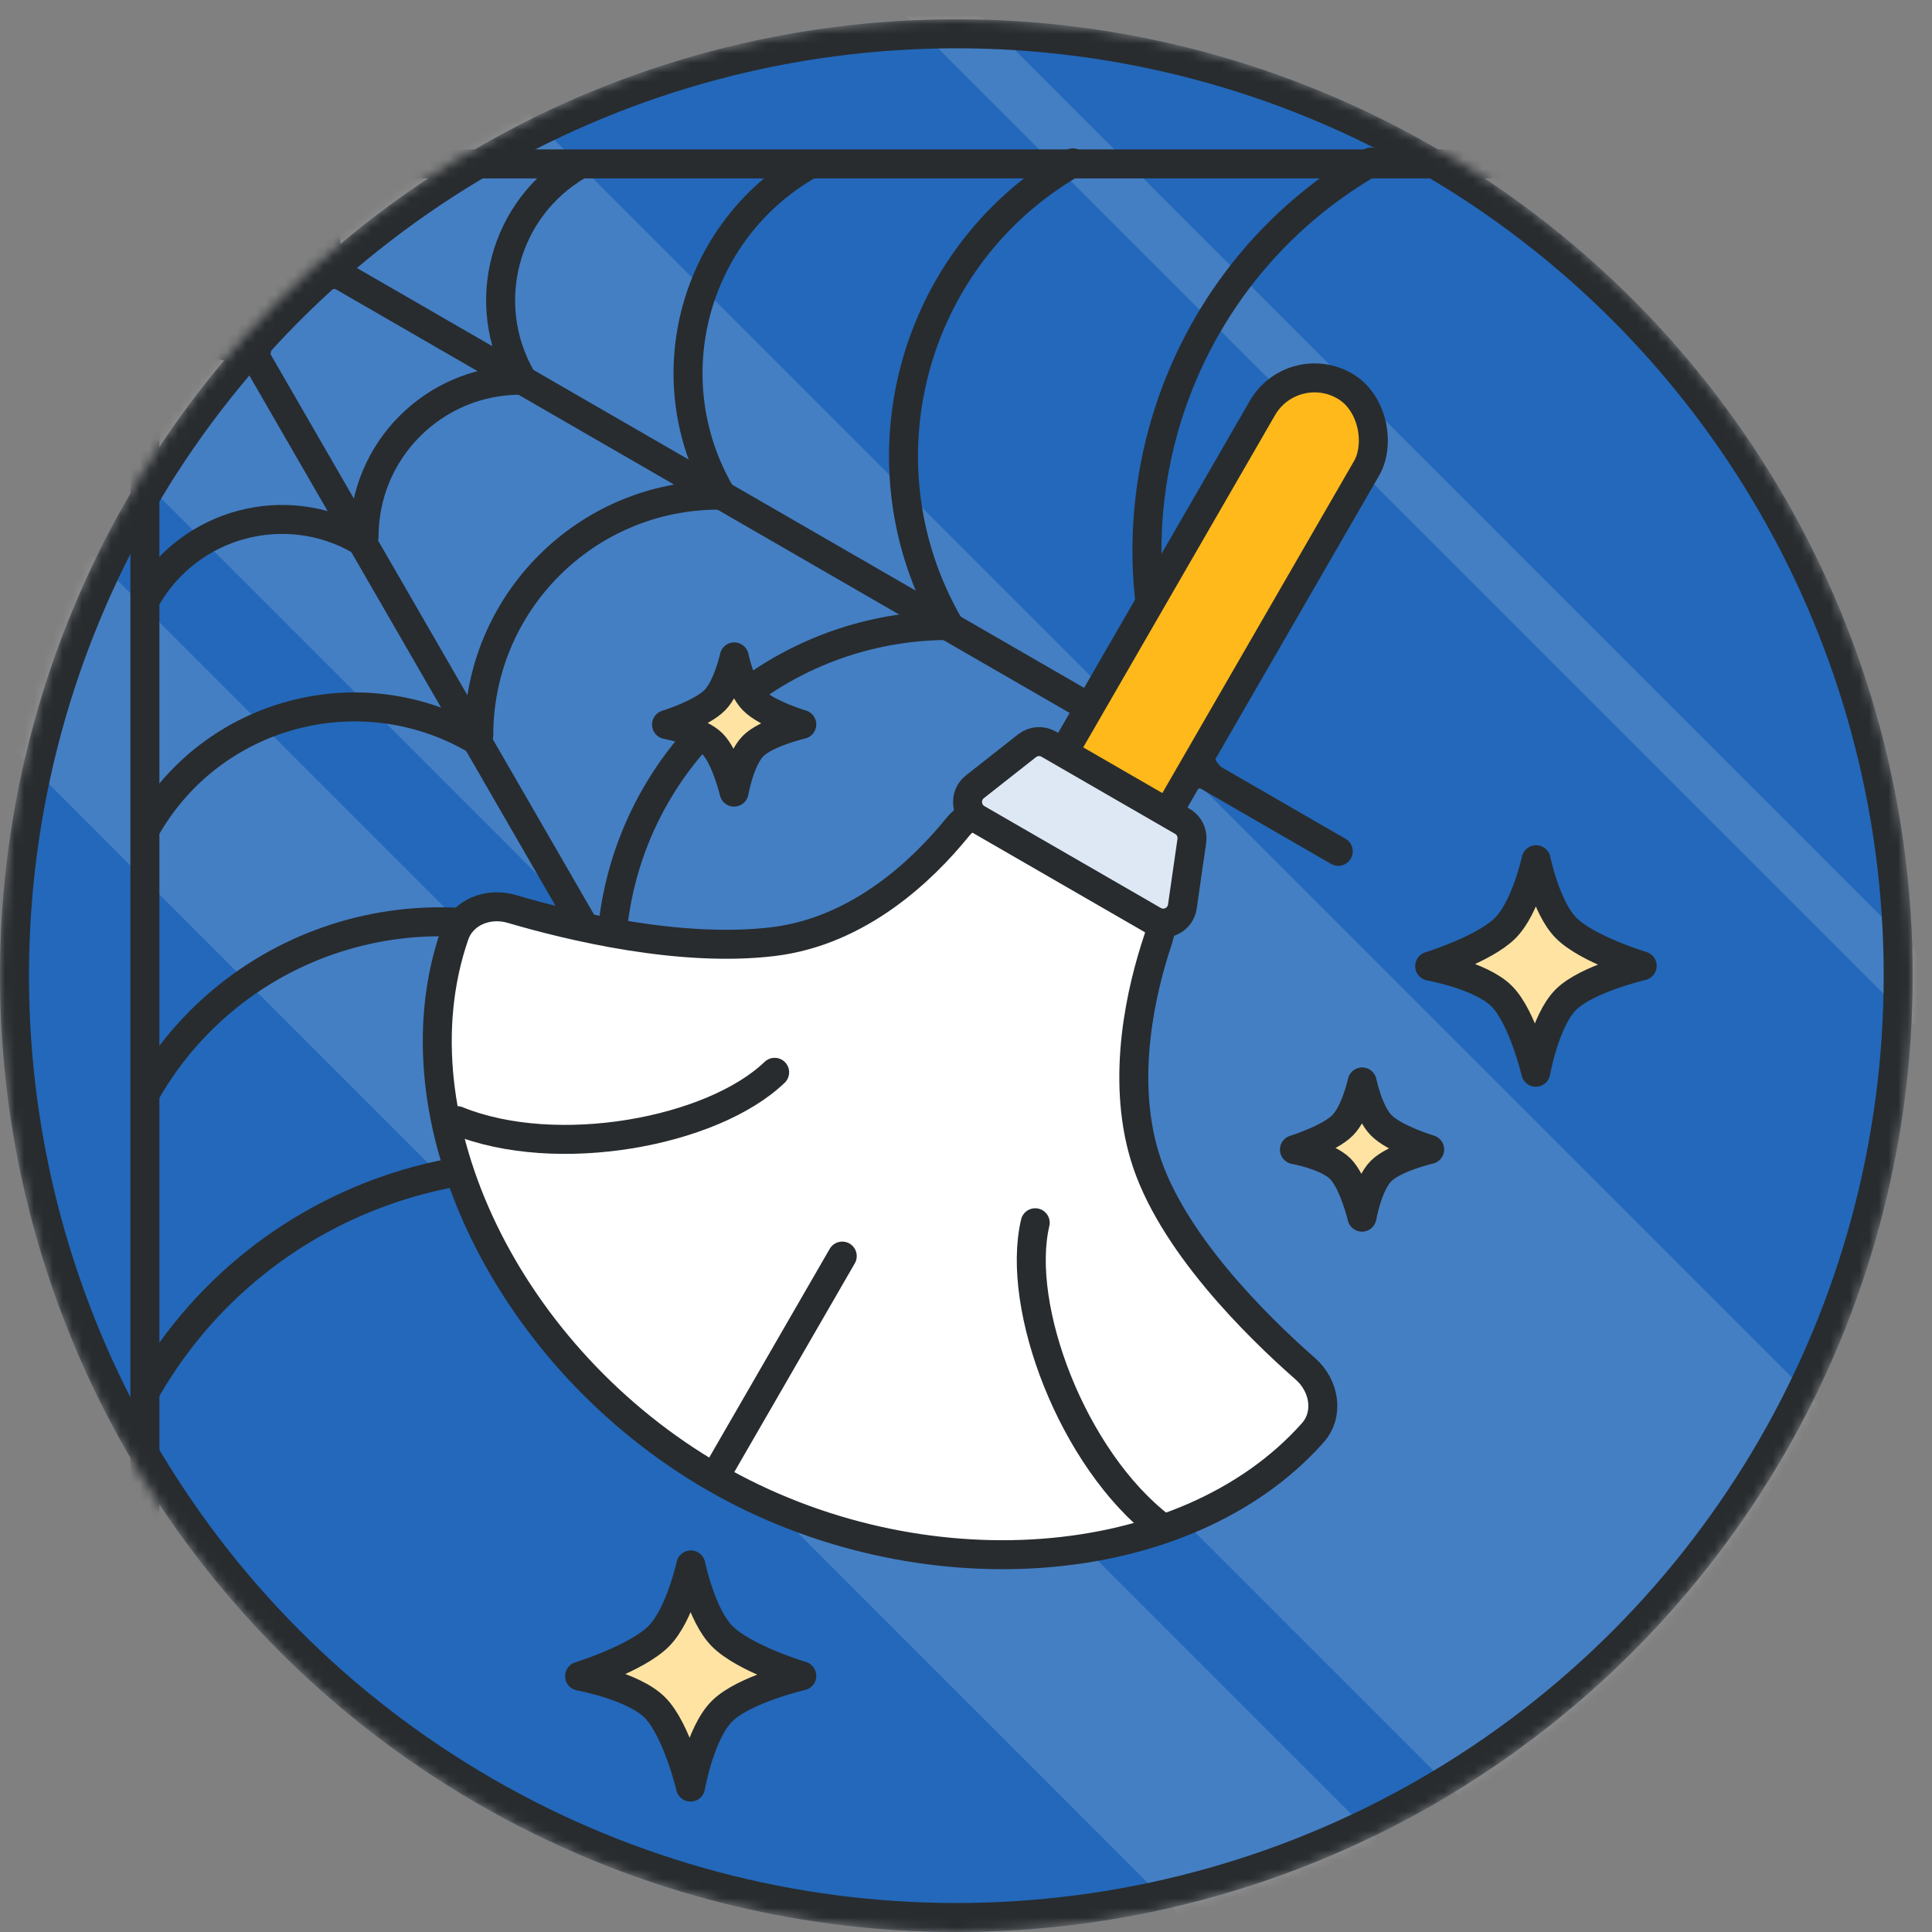 <svg width="200" height="200" viewBox="0 0 200 200" fill="none" xmlns="http://www.w3.org/2000/svg">
<rect x="0" y="0" width="200" height="200" fill="#808080" stroke="none"/>
<mask id="mask0_1149_241" style="mask-type:alpha" maskUnits="userSpaceOnUse" x="0" y="2" width="198" height="198">
<circle cx="99" cy="101" r="99" fill="#9ACEEC"/>
</mask>
<g mask="url(#mask0_1149_241)">
<circle cx="99" cy="101" r="99" fill="#2368BA"/>
<rect x="-23" y="53.09" width="19.926" height="237.217" transform="rotate(-45 -23 53.09)" fill="white" fill-opacity="0.15"/>
<rect x="-3" y="31.911" width="55.029" height="237.217" transform="rotate(-45 -3 31.911)" fill="white" fill-opacity="0.15"/>
<rect x="57" y="-35.112" width="5.499" height="237.217" transform="rotate(-45 57 -35.112)" fill="white" fill-opacity="0.15"/>
<path d="M15.177 143.804C27.987 121.615 56.36 114.013 78.549 126.823" stroke="#282C2F" stroke-width="3" stroke-linecap="round"/>
<path d="M15.176 112.946C24.851 96.19 46.277 90.449 63.034 100.123" stroke="#282C2F" stroke-width="3" stroke-linecap="round"/>
<path d="M15.176 85.614C22.041 73.724 37.244 69.651 49.133 76.515" stroke="#282C2F" stroke-width="3" stroke-linecap="round"/>
<path d="M15.176 61.869C19.647 54.125 29.548 51.472 37.292 55.943" stroke="#282C2F" stroke-width="3" stroke-linecap="round"/>
<path d="M15.176 39.601C17.34 35.852 22.134 34.568 25.882 36.732" stroke="#282C2F" stroke-width="3" stroke-linecap="round"/>
<path d="M15 156.32V17.145L86.222 140.505" stroke="#282C2F" stroke-width="3" stroke-linecap="round"/>
<path d="M78.657 126.509C78.657 100.888 99.427 80.118 125.049 80.118" stroke="#282C2F" stroke-width="3" stroke-linecap="round"/>
<path d="M63.229 99.785C63.229 80.436 78.914 64.751 98.263 64.751" stroke="#282C2F" stroke-width="3" stroke-linecap="round"/>
<path d="M49.563 76.115C49.563 62.386 60.693 51.257 74.421 51.257" stroke="#282C2F" stroke-width="3" stroke-linecap="round"/>
<path d="M37.69 55.551C37.69 46.61 44.938 39.361 53.88 39.361" stroke="#282C2F" stroke-width="3" stroke-linecap="round"/>
<path d="M26.556 36.267C26.556 31.939 30.065 28.43 34.394 28.43" stroke="#282C2F" stroke-width="3" stroke-linecap="round"/>
<path d="M15.176 16.907L138.536 88.129" stroke="#282C2F" stroke-width="3" stroke-linecap="round"/>
<path d="M124.954 80.147C112.143 57.958 119.746 29.585 141.935 16.774" stroke="#282C2F" stroke-width="3" stroke-linecap="round"/>
<path d="M98.23 64.718C88.556 47.961 94.297 26.535 111.054 16.86" stroke="#282C2F" stroke-width="3" stroke-linecap="round"/>
<path d="M74.559 51.051C67.695 39.162 71.768 23.959 83.658 17.094" stroke="#282C2F" stroke-width="3" stroke-linecap="round"/>
<path d="M53.995 39.179C49.524 31.436 52.177 21.534 59.921 17.064" stroke="#282C2F" stroke-width="3" stroke-linecap="round"/>
<path d="M34.711 28.045C32.546 24.296 33.831 19.503 37.58 17.338" stroke="#282C2F" stroke-width="3" stroke-linecap="round"/>
<path d="M15.176 16.969L157.619 16.969" stroke="#282C2F" stroke-width="3" stroke-linecap="round"/>
<circle cx="99" cy="101" r="97.5" stroke="#282C2F" stroke-width="3"/>
<path d="M71.516 162C71.516 162 72.575 167.163 74.747 169.367C77.058 171.71 83 173.485 83 173.485C83 173.485 77.01 174.874 74.737 177.147C72.464 179.42 71.484 185 71.484 185C71.484 185 70.069 179.027 67.776 176.747C65.529 174.513 60 173.515 60 173.515C60 173.515 65.898 171.693 68.195 169.375C70.4 167.151 71.516 162 71.516 162Z" fill="#FFE3A3" stroke="#282C2F" stroke-width="3" stroke-linejoin="round"/>
<path d="M159.015 89C159.015 89 160.028 93.938 162.106 96.046C164.316 98.288 170 99.985 170 99.985C170 99.985 164.27 101.314 162.096 103.488C159.922 105.662 158.985 111 158.985 111C158.985 111 157.631 105.287 155.438 103.106C153.289 100.969 148 100.015 148 100.015C148 100.015 153.641 98.272 155.839 96.055C157.948 93.927 159.015 89 159.015 89Z" fill="#FFE3A3" stroke="#282C2F" stroke-width="3" stroke-linejoin="round"/>
<path d="M76.009 68C76.009 68 76.654 71.143 77.977 72.484C79.383 73.911 83 74.991 83 74.991C83 74.991 79.354 75.837 77.97 77.22C76.587 78.603 75.991 82 75.991 82C75.991 82 75.129 78.364 73.733 76.976C72.366 75.617 69 75.009 69 75.009C69 75.009 72.59 73.9 73.989 72.489C75.331 71.135 76.009 68 76.009 68Z" fill="#FFE3A3" stroke="#282C2F" stroke-width="3" stroke-linejoin="round"/>
</g>
<rect x="115.165" y="94.035" width="12.458" height="58.85" rx="6.229" transform="rotate(-150 115.165 94.035)" fill="#FFB91A" stroke="#282C2F" stroke-width="3"/>
<path d="M73.954 152.955C95.129 165.181 122.702 163.168 135.89 148.331C137.624 146.38 137.098 143.427 135.138 141.705C130.082 137.265 121.126 128.444 118.491 119.656C116.023 111.425 118.155 102.413 119.889 97.24C120.718 94.765 119.821 91.928 117.56 90.623L106.305 84.124C103.913 82.743 100.82 83.548 99.079 85.691C95.566 90.016 88.987 96.383 80.068 97.472C70.473 98.644 59 95.867 52.965 94.09C50.549 93.379 47.869 94.415 47.048 96.796C40.471 115.877 52.681 140.673 73.954 152.955Z" fill="white" stroke="#282C2F" stroke-width="3"/>
<path d="M122.398 93.845C122.197 95.246 120.644 95.999 119.419 95.292L101.159 84.75C99.934 84.042 99.811 82.321 100.923 81.446L106.324 77.196C106.967 76.69 107.852 76.627 108.561 77.036L122.399 85.025C123.107 85.434 123.495 86.233 123.378 87.042L122.398 93.845Z" fill="#DEE8F5" stroke="#282C2F" stroke-width="3"/>
<path d="M120.159 158.055C111.029 151.03 105.108 135.331 107.165 126.578" stroke="#282C2F" stroke-width="3" stroke-linecap="round"/>
<path d="M47.334 116.009C57.603 120.183 73.727 117.212 80.192 111.005" stroke="#282C2F" stroke-width="3" stroke-linecap="round"/>
<path d="M74.213 152.506L87.19 130.03" stroke="#282C2F" stroke-width="3" stroke-linecap="round"/>
<path d="M141.009 112C141.009 112 141.654 115.143 142.977 116.484C144.383 117.911 148 118.991 148 118.991C148 118.991 144.354 119.836 142.97 121.22C141.587 122.603 140.991 126 140.991 126C140.991 126 140.129 122.364 138.733 120.976C137.366 119.617 134 119.009 134 119.009C134 119.009 137.59 117.9 138.989 116.489C140.331 115.136 141.009 112 141.009 112Z" fill="#FFE3A3" stroke="#282C2F" stroke-width="3" stroke-linejoin="round"/>
</svg>
